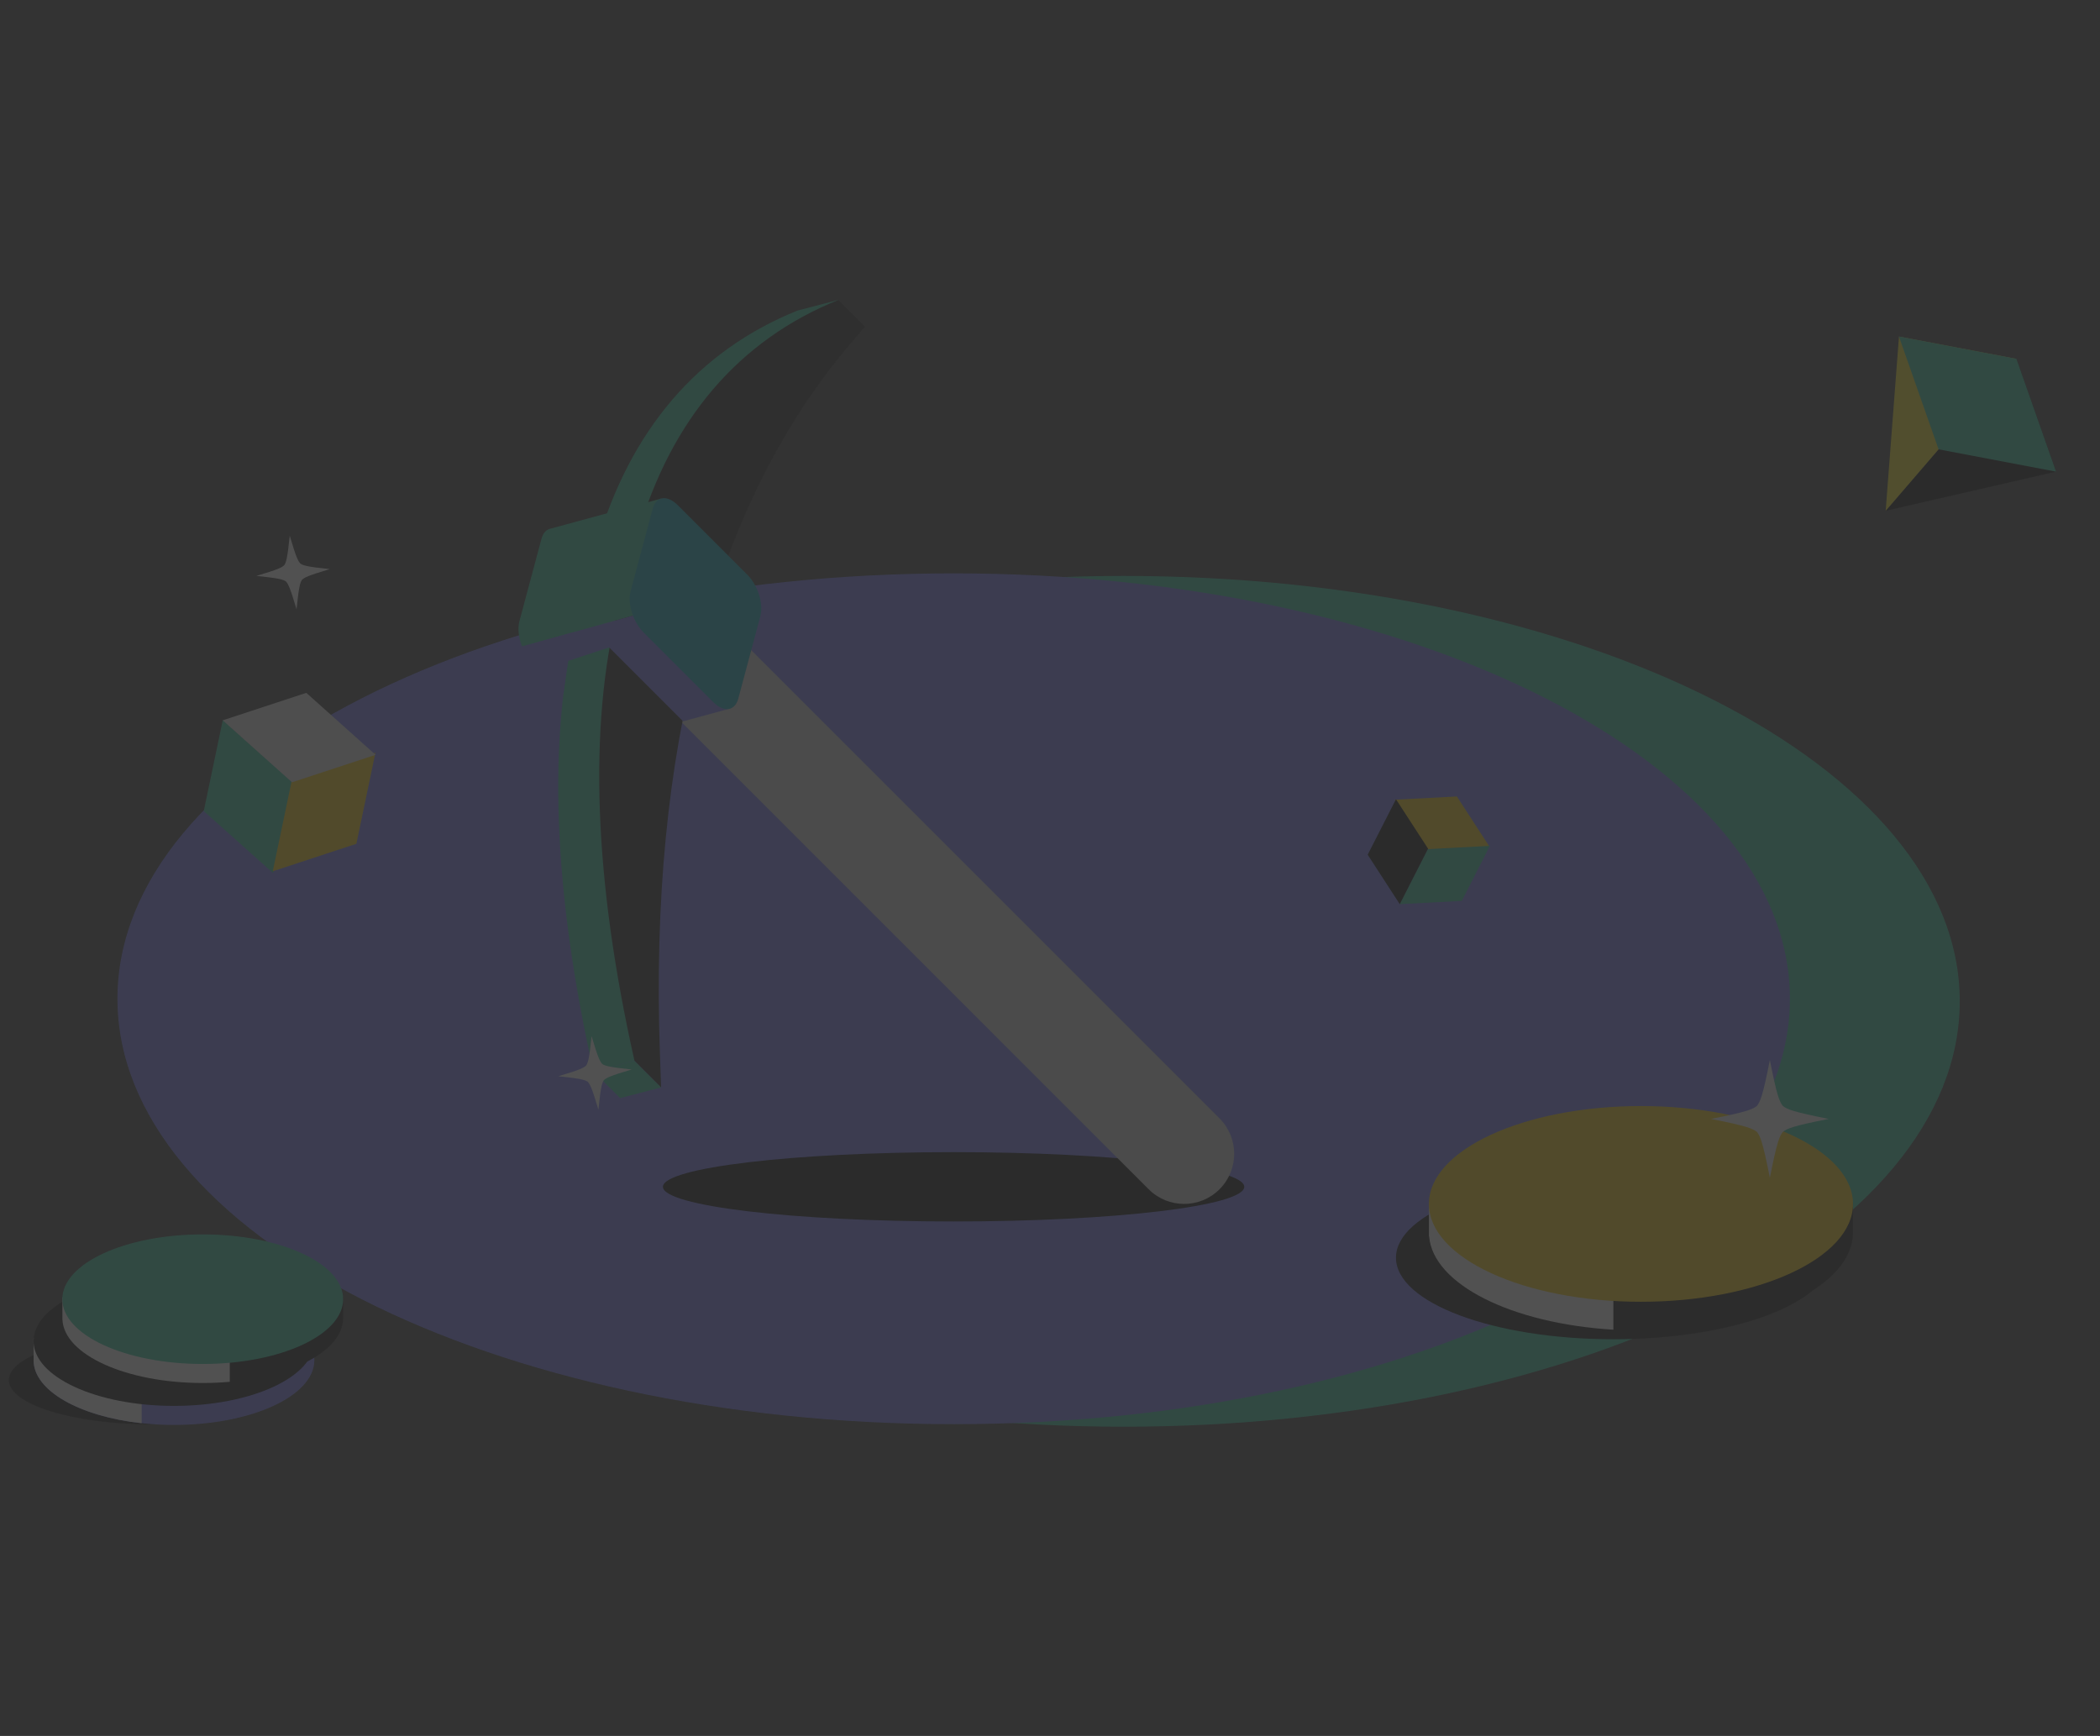 <svg width="127" height="105" viewBox="0 0 127 105" fill="none" xmlns="http://www.w3.org/2000/svg">
<rect x="0" y="0" width="127" height="105" fill="#333333" stroke="none"/>
<g clip-path="url(#clip0_4790_4016)">
<g opacity="0.15">
<path d="M67.946 86.296C95.876 86.296 118.518 74.777 118.518 60.566C118.518 46.356 95.876 34.836 67.946 34.836C40.016 34.836 17.374 46.356 17.374 60.566C17.374 74.777 40.016 86.296 67.946 86.296Z" fill="#26C99B"/>
<path d="M57.675 86.142C85.605 86.142 108.247 74.622 108.247 60.411C108.247 46.201 85.605 34.681 57.675 34.681C29.745 34.681 7.103 46.201 7.103 60.411C7.103 74.622 29.745 86.142 57.675 86.142Z" fill="#7075FB"/>
<path d="M9.242 86.157C14.05 86.157 17.949 84.955 17.949 83.472C17.949 81.99 14.05 80.787 9.242 80.787C4.433 80.787 0.535 81.99 0.535 83.472C0.535 84.955 4.433 86.157 9.242 86.157Z" fill="#050505"/>
<path d="M10.521 86.188C15.211 86.188 19.012 84.434 19.012 82.27C19.012 80.105 15.211 78.351 10.521 78.351C5.831 78.351 2.03 80.105 2.03 82.27C2.03 84.434 5.831 86.188 10.521 86.188Z" fill="#7075FB"/>
<path d="M4.926 79.325C3.867 79.754 3.043 80.304 2.549 80.927H2.031V82.271C2.031 84.124 4.821 85.677 8.568 86.084V79.325H4.926Z" fill="white"/>
<path d="M10.521 85.037C15.211 85.037 19.012 83.283 19.012 81.119C19.012 78.954 15.211 77.2 10.521 77.2C5.831 77.2 2.03 78.954 2.03 81.119C2.03 83.283 5.831 85.037 10.521 85.037Z" fill="#050505"/>
<path d="M20.268 78.427C19.103 76.904 15.96 75.814 12.261 75.814C7.572 75.814 3.77 77.569 3.77 79.733C3.77 81.897 7.572 83.652 12.261 83.652C16.951 83.652 20.703 81.919 20.75 79.772H20.751V78.427H20.268Z" fill="#050505"/>
<path d="M12.261 75.814C8.537 75.814 5.373 76.922 4.23 78.463H3.773V79.699C3.773 79.711 3.772 79.721 3.772 79.733C3.772 79.746 3.773 79.755 3.773 79.768V79.808H3.775C3.861 81.938 7.626 83.652 12.261 83.652C12.821 83.652 13.367 83.627 13.897 83.579V75.888C13.368 75.84 12.821 75.814 12.261 75.814Z" fill="white"/>
<path d="M12.261 82.501C16.951 82.501 20.753 80.747 20.753 78.582C20.753 76.418 16.951 74.664 12.261 74.664C7.572 74.664 3.77 76.418 3.77 78.582C3.77 80.747 7.572 82.501 12.261 82.501Z" fill="#26C99B"/>
<path d="M97.574 81.005C104.838 81.005 110.726 78.797 110.726 76.073C110.726 73.349 104.838 71.141 97.574 71.141C90.311 71.141 84.423 73.349 84.423 76.073C84.423 78.797 90.311 81.005 97.574 81.005Z" fill="#050505"/>
<path d="M111.457 72.759C109.806 70.371 104.962 68.642 99.238 68.642C92.156 68.642 86.414 71.292 86.414 74.561C86.414 77.829 92.156 80.48 99.238 80.48C106.321 80.48 111.847 77.926 112.053 74.74H112.063V72.759H111.456H111.457Z" fill="#050505"/>
<path d="M88.772 71.142C88.025 71.63 87.432 72.173 87.027 72.753H86.417V74.784H86.428C86.664 77.69 91.435 80.059 97.57 80.428V71.144H88.772V71.142Z" fill="white"/>
<path d="M99.238 78.739C106.321 78.739 112.063 76.089 112.063 72.82C112.063 69.551 106.321 66.901 99.238 66.901C92.156 66.901 86.414 69.551 86.414 72.82C86.414 76.089 92.156 78.739 99.238 78.739Z" fill="#FFD200"/>
<path d="M107.035 71.241C106.602 69.041 106.452 68.725 106.252 68.464C105.989 68.263 105.676 68.113 103.476 67.679C105.675 67.246 105.991 67.095 106.252 66.894C106.452 66.631 106.602 66.317 107.035 64.117C107.468 66.317 107.618 66.632 107.819 66.894C108.081 67.094 108.394 67.244 110.594 67.679C108.396 68.112 108.08 68.262 107.819 68.464C107.618 68.726 107.468 69.041 107.035 71.241Z" fill="white"/>
<path d="M124.343 28.528L114.039 30.897L121.947 21.705L124.343 28.528Z" fill="black"/>
<path d="M114.843 20.356L114.039 30.897L121.947 21.705L114.843 20.356Z" fill="#FCE917"/>
<path d="M114.843 20.356L121.947 21.705L124.343 28.528L117.239 27.178L114.843 20.356Z" fill="#26C99B"/>
<path d="M16.515 52.808L12.323 49.058L13.474 43.551L17.668 47.3L16.515 52.808Z" fill="#26C99B"/>
<path d="M17.649 47.191L22.704 45.53L21.552 51.037L16.496 52.7L17.648 47.192L17.649 47.191Z" fill="#FFD200"/>
<path d="M13.47 43.569L18.524 41.907L22.716 45.657L17.66 47.318L13.469 43.569L13.47 43.569Z" fill="#E8E8E8"/>
<path d="M90.115 51.135L88.405 54.491L84.641 54.688L86.351 51.331L90.115 51.135Z" fill="#26C99B"/>
<path d="M86.284 51.36L84.343 48.372L88.107 48.175L90.049 51.166L86.284 51.362V51.36Z" fill="#FFD200"/>
<path d="M84.651 54.688L82.712 51.698L84.423 48.343L86.364 51.332L84.653 54.688H84.651Z" fill="black"/>
<path d="M57.67 73.882C67.378 73.882 75.248 72.943 75.248 71.785C75.248 70.627 67.378 69.688 57.67 69.688C47.962 69.688 40.092 70.627 40.092 71.785C40.092 72.943 47.962 73.882 57.67 73.882Z" fill="black"/>
<path d="M38.765 41.23L43.051 36.945L73.753 67.647C74.936 68.83 74.936 70.749 73.753 71.933C72.57 73.116 70.65 73.116 69.467 71.933L38.765 41.23Z" fill="#D4D4D4"/>
<path d="M35.891 64.806L37.505 66.421L39.983 65.774L38.37 64.158L35.891 64.806Z" fill="#26C99B"/>
<path d="M48.221 18.789C42.199 21.219 38.091 26.027 36.072 33.005L35.442 35.183L34.886 37.435C33.101 44.647 33.441 53.903 35.891 64.806L38.37 64.158L38.65 34.589L50.7 18.14L48.221 18.787V18.789Z" fill="#26C99B"/>
<path d="M42.352 38.968L42.412 38.744C44.321 31.616 47.338 25.613 51.422 20.805L52.314 19.755L50.7 18.142C44.678 20.572 40.57 25.38 38.551 32.358L37.921 34.536L37.364 36.788C35.58 44 35.919 53.256 38.37 64.158L39.983 65.772L39.911 63.761C39.585 54.541 40.382 46.318 42.291 39.19L42.351 38.966L42.352 38.968Z" fill="#1D1D1D"/>
<path d="M31.572 39.102C31.366 38.581 31.294 38.015 31.411 37.578L32.748 32.587C32.831 32.276 32.997 32.079 33.206 32L39.996 30.154L38.467 37.185L31.572 39.104" fill="#26C99B"/>
<path d="M34.076 41.961L32.194 40.079C31.932 39.817 31.719 39.471 31.572 39.102L38.467 37.183L44.204 42.843L41.311 43.629L36.84 39.158L34.36 39.976L34.077 41.959L34.076 41.961Z" fill="#7075FB"/>
<path d="M45.983 37.271L44.647 42.261C44.446 43.01 43.771 43.104 43.138 42.471L38.92 38.253C38.287 37.62 37.936 36.5 38.138 35.753L39.475 30.763C39.675 30.014 40.351 29.92 40.984 30.553L45.202 34.771C45.835 35.404 46.185 36.524 45.983 37.271Z" fill="#01A9BC"/>
<path d="M36.189 67.117C35.791 65.769 35.679 65.58 35.54 65.428C35.363 65.319 35.16 65.242 33.762 65.098C35.11 64.701 35.297 64.588 35.449 64.449C35.559 64.272 35.635 64.069 35.777 62.67C36.175 64.018 36.287 64.207 36.426 64.359C36.603 64.468 36.806 64.545 38.204 64.689C36.856 65.086 36.669 65.198 36.517 65.338C36.408 65.514 36.331 65.718 36.189 67.117Z" fill="white"/>
<path d="M17.934 36.852C17.536 35.504 17.424 35.315 17.285 35.163C17.108 35.054 16.905 34.977 15.507 34.833C16.855 34.436 17.042 34.323 17.194 34.184C17.303 34.007 17.38 33.804 17.522 32.404C17.919 33.752 18.032 33.942 18.171 34.093C18.348 34.203 18.551 34.279 19.949 34.423C18.601 34.821 18.414 34.933 18.262 35.072C18.152 35.249 18.076 35.452 17.934 36.852Z" fill="white"/>
</g>
</g>
<defs>
<clipPath id="clip0_4790_4016">
<rect width="127" height="105" fill="white"/>
</clipPath>
</defs>
</svg>
